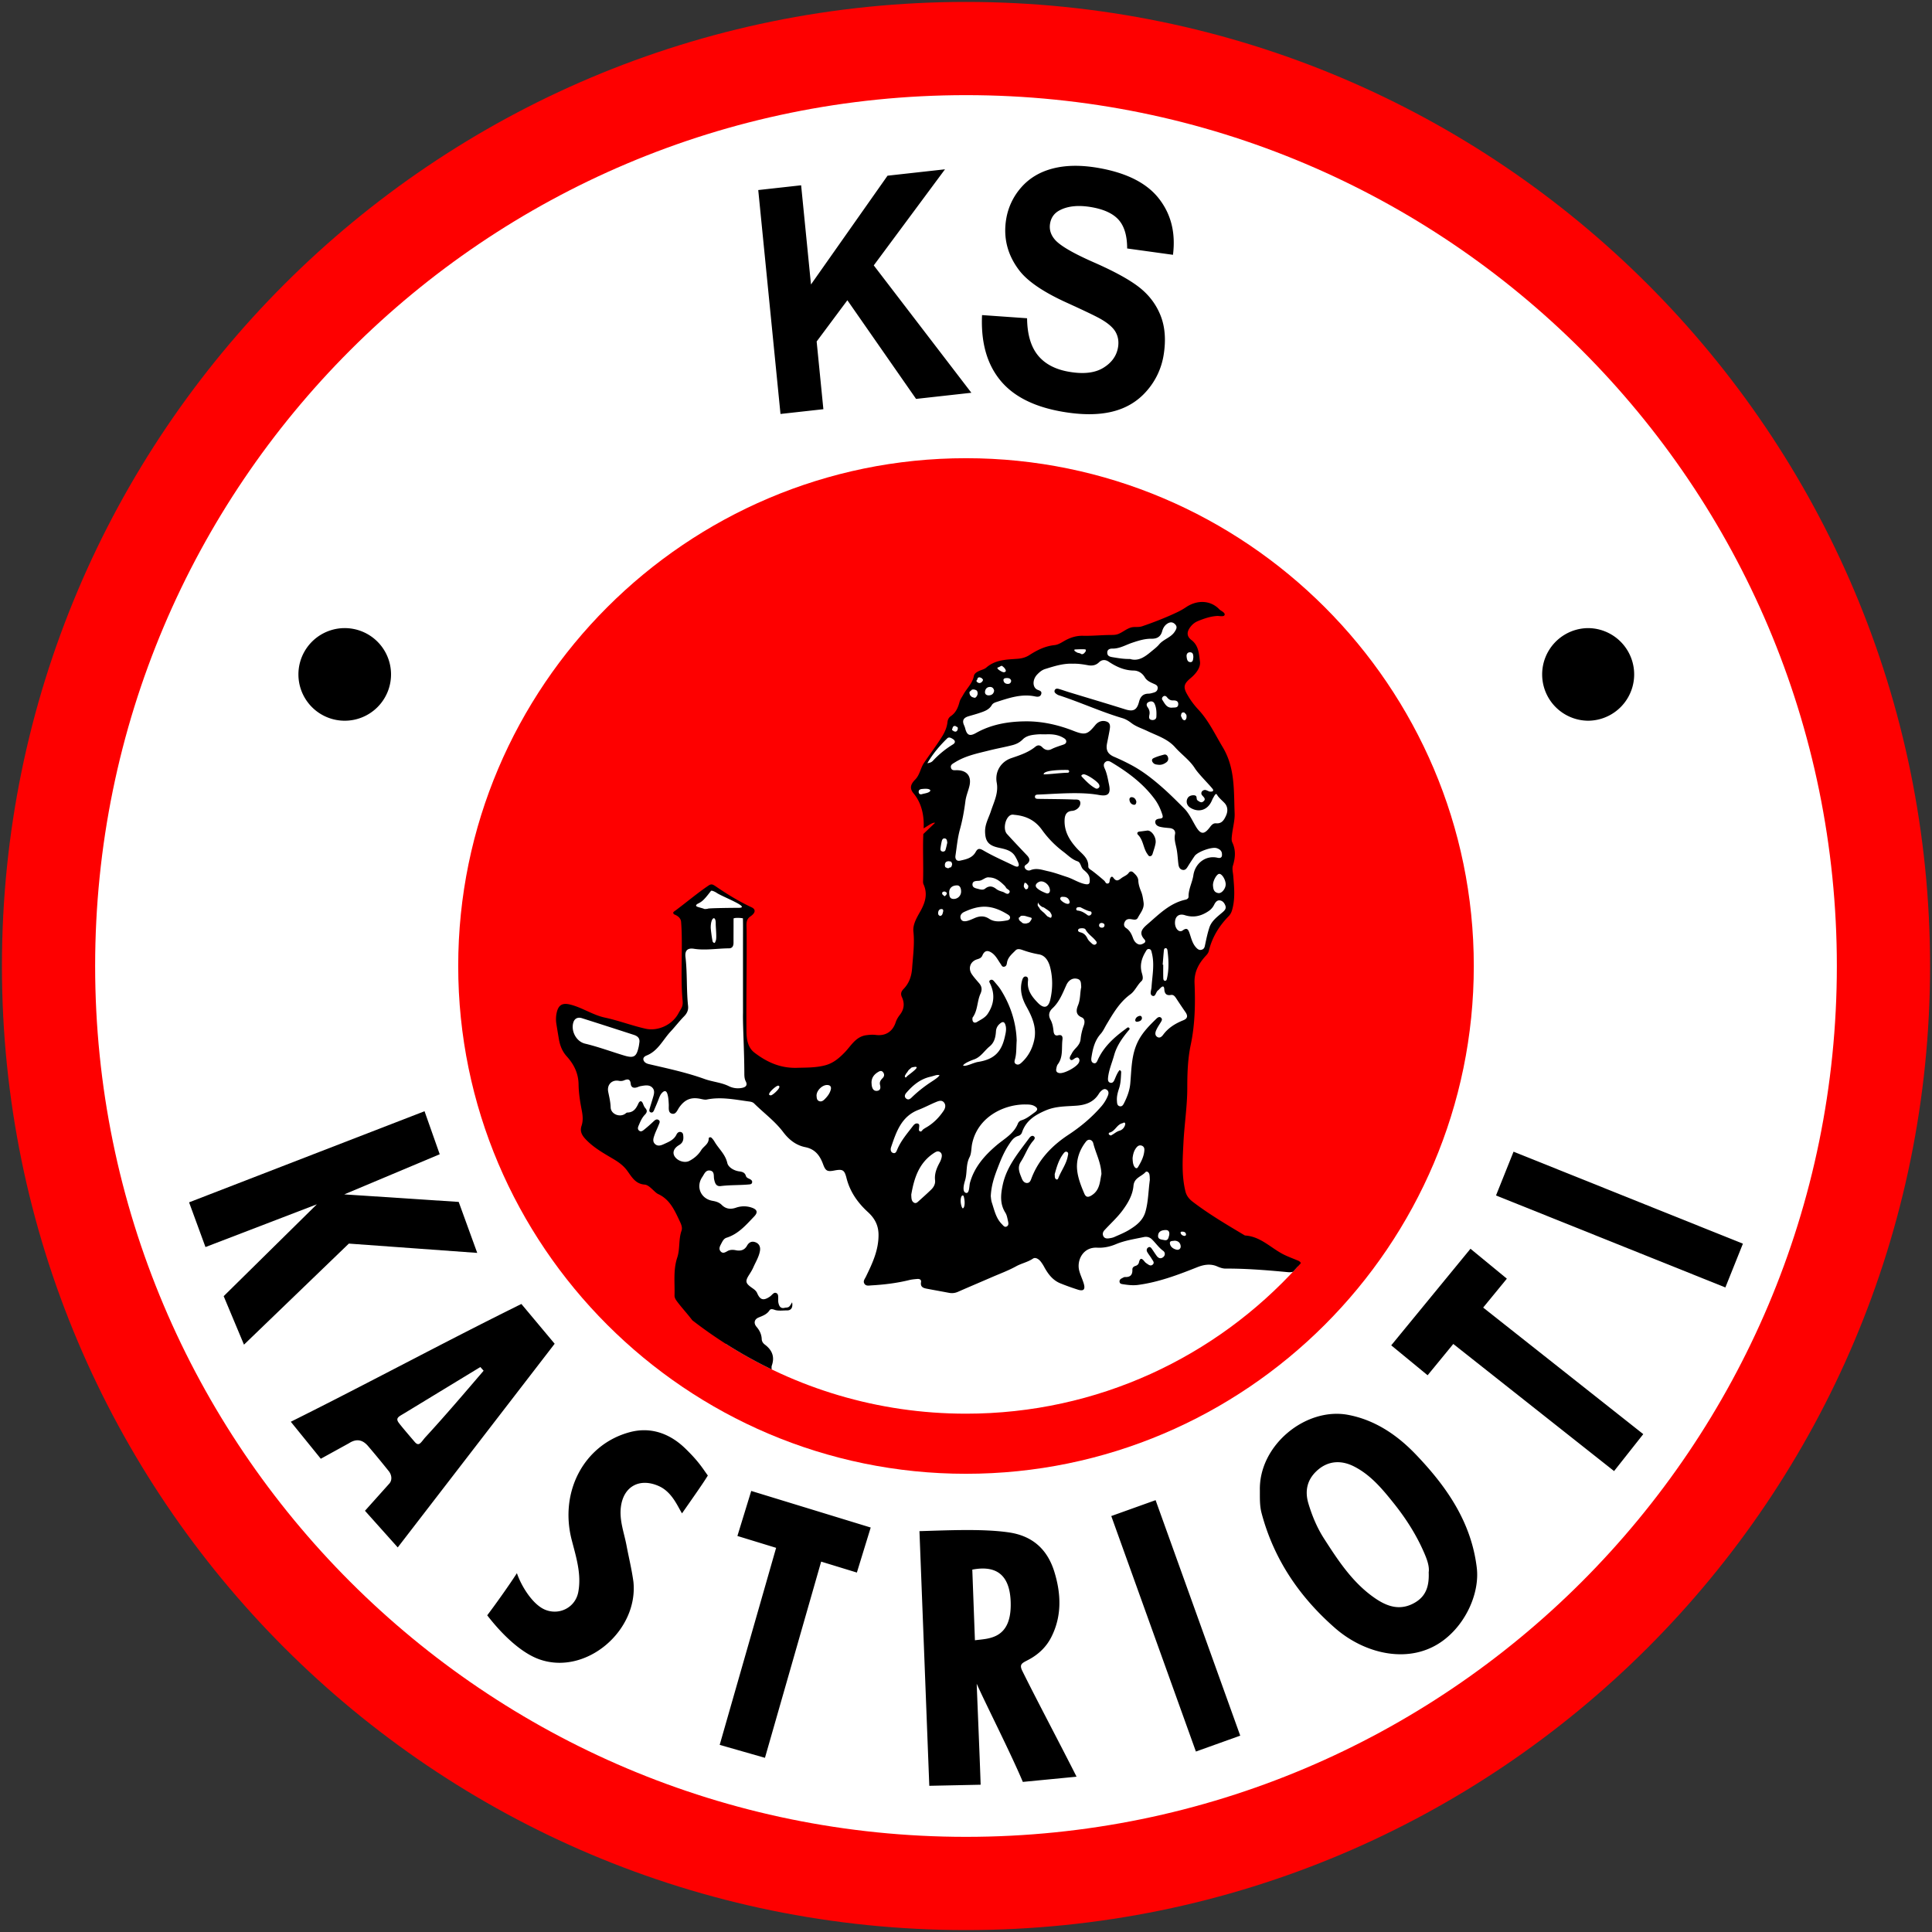 <svg xmlns="http://www.w3.org/2000/svg" xml:space="preserve" width="250.5" height="250.5"><rect width="100%" height="100%" fill="#333333" stroke="none"/><g fill-rule="evenodd" clip-rule="evenodd"><circle cx="125.25" cy="125.25" r="121.754" fill="#FFF"/><path d="m106.47 202.477-7.287 25.439-5.869-1.679 7.317-25.547-5.02-1.538 1.794-5.839 15.49 4.744-1.794 5.838zm43.363-7.969 10.974 30.534-5.748 2.06-10.973-30.534zm46.411-45.182 29.739 11.928-2.274 5.675-29.739-11.927zm-3.939 20.211 3.072-3.746-4.717-3.88-10.276 12.523 4.718 3.88 3.329-4.059 20.848 16.482 3.784-4.79zm-61.259 38.27c.114 4.821-2.973 4.628-4.638 4.868l-.341-9.161c3.755-.722 4.911 1.409 4.979 4.293m-10.555 23.737 6.657-.14c-.104-3.396-.525-13.129-.508-13.088 1.184 2.66 4.354 8.873 5.979 12.723l6.966-.676c-1.978-3.93-5.276-10.152-7.034-13.718-.506-1.025.141-1.032 1.188-1.663 1.076-.647 1.966-1.533 2.555-2.686 1.421-2.771 1.279-5.691.412-8.498-.876-2.838-2.748-4.641-5.869-5.105-3.398-.507-8.153-.264-11.622-.168zm42.862-38.294c-.146-5.868 5.954-10.821 11.419-9.805 3.438.64 6.328 2.558 8.775 5.111 4.01 4.181 7.218 8.779 7.93 14.718.379 3.148-1.3 7.137-4.314 9.399-4.296 3.225-10.165 1.817-14.041-1.564-4.614-4.027-7.95-8.916-9.543-14.902-.261-.977-.222-1.967-.226-2.957m21.89 10.613c.073 1.82-.351 3.145-1.907 3.996-1.839 1.007-3.48.427-4.98-.587-2.914-1.971-4.812-4.869-6.677-7.768-.908-1.411-1.544-2.939-2.031-4.554-.531-1.767-.092-3.239 1.233-4.376 1.404-1.204 3.077-1.256 4.69-.431 2.135 1.088 3.632 2.884 5.11 4.729 1.67 2.085 3.074 4.298 4.099 6.76.326.784.562 1.573.463 2.231M41.084 156.148l-14.443 5.543-2.125-5.797 30.529-11.814 1.968 5.579-12.379 5.203 14.84.977 2.402 6.61-16.645-1.207-13.597 13.104-2.633-6.287zm21.196 21.1.425.478c-2.342 2.736-5.07 5.936-7.598 8.675-.583.696-.8 1.188-1.349.541-.436-.515-1.675-1.943-2.07-2.487-.443-.611.049-.793.721-1.203zm9.637-3.019-4.316-5.158c-10.064 4.97-19.891 10.29-29.896 15.271l3.89 4.797 3.647-2.009c.985-.636 1.777-.46 2.484.368a126 126 0 0 1 2.683 3.251c.373.466.473 1.135.087 1.592l-3.174 3.544 4.249 4.751zm-4.895 29.745c.568 1.678 2.065 4.116 3.701 4.758 1.858.73 3.884-.343 4.254-2.303.439-2.334-.283-4.557-.853-6.77-1.619-6.277 1.624-12.376 7.524-13.963 2.776-.748 5.25.218 7.188 2.096 1.834 1.778 2.28 2.629 2.941 3.521-.568.943-1.784 2.664-3.348 4.907-.565-.885-1.282-2.763-2.997-3.532-2.488-1.115-4.625.022-4.937 2.769-.194 1.717.429 3.289.737 4.92.297 1.574.682 3.122.897 4.727.642 6.327-6.119 12.14-12.139 10.064-2.28-.785-4.756-3.054-6.818-5.729.95-1.251 2.755-3.768 3.85-5.465"/><path fill="#FE0000" d="M125.25.25c-69.036 0-125 55.964-125 125 0 69.035 55.964 125 125 125 69.035 0 125-55.965 125-125 0-69.036-55.965-125-125-125m0 12.086c62.361 0 112.913 50.553 112.913 112.914S187.611 238.163 125.25 238.163 12.336 187.611 12.336 125.25 62.889 12.336 125.25 12.336"/><path fill="#FE0000" d="M125.25 191.089c36.264 0 65.84-29.575 65.84-65.839s-29.576-65.84-65.84-65.84c-36.263 0-65.839 29.577-65.839 65.84s29.576 65.839 65.839 65.839"/><path fill="#FFF" d="m156.418 159.447 11.623 4.427.236.332c-10.621 11.724-25.964 19.09-43.027 19.09-11.455 0-22.133-3.32-31.128-9.048l-2.497-9.063-2.067-7.872-5.884-6.838-6.123-4.136-1.034-7.553-3.618-5.846.636-1.67 4.552.944 5.915 1.889 2.207-.079 1.511-1.77 1.063-1.252.089-.507-.039-1.71-.13-3.499-.058-1.173.119-2.585.517-3.856 1.968-1.948 1.014-.676 4.592 2.545.019.775-.297.159.04 2.604.059 14.75h.119l1.372 1.61.04.101 2.763 2.146 5.745-.357 7.137-3.081 5.427-5.229.08-2.506.815-9.322 1.034-6.243-.318-4.056 2.306-2.783-3.479-2.228-1.073-1.133.139-.755 1.014-2.465.139-.625 1.949-2.604 1.163-1.432.237-1.51 1.432-1.769.417-1.432.814-1.352.617-1.312 1.809-.915 1.272-.735 2.922.08 6.083-2.366 6.123-.616 5.765-2.028 2.227-1.192.357 2.187 1.67 1.789.438 1.65-1.073 1.849-1.61 1.929.835 1.51 2.246 2.763 2.604 7.097.954 2.704.478 1.63-.557 3.22.079 2.783.238 5.129.08 1.192-.259.974-1.292 1.631-1.135 1.948-.455 1.669-2.327 1.869-.159 1.948.438 3.776-.08 3.379-2.346 5.805.438 4.413-.757 10.694z"/><path d="M97.482 117.656c.61.312.38.778-.173 1.156-.64.437-.513 1.028-.505 1.756.039 4.476-.063 8.724-.018 13.198.01 1.02.188 2.07 1.032 2.717 1.638 1.253 3.377 2.033 5.521 1.97 1.227-.036 2.426-.006 3.63-.32 1.061-.277 1.803-.91 2.545-1.67.842-.862 1.435-2.076 2.856-2.246.402-.049.785-.078 1.187-.027 1.268.161 2.187-.434 2.582-1.652.119-.364.32-.681.552-.979.546-.704.617-1.475.254-2.261-.206-.445-.103-.746.211-1.07.737-.76 1.037-1.672 1.112-2.742.11-1.568.332-3.114.162-4.708-.093-.871.4-1.737.842-2.513.658-1.157 1.066-2.311.465-3.619-.065-.142-.057-.325-.052-.488.058-2.004-.055-4.004.031-6.017l.027-.027c.139-.134 1.491-1.42 1.491-1.42-.246-.145-1.09.494-1.478.712.078-1.527-.198-3.206-1.301-4.53-.556-.667-.388-1.193.204-1.794.612-.621.684-1.485 1.145-2.167.764-1.132 1.631-2.271 2.352-3.431.346-.558.618-1.166.689-1.838.034-.318.161-.604.428-.785.655-.446.938-1.084 1.141-1.852.087-.332.316-.627.484-.936.446-.818 1.194-1.458 1.377-2.439.059-.318.395-.514.705-.652.301-.135.654-.208.892-.415 1.199-1.043 2.59-1.038 4.073-1.15.553-.042 1.059-.178 1.529-.482.995-.643 2.04-1.162 3.245-1.289.579-.061 1.04-.432 1.541-.687.687-.349 1.388-.542 2.168-.524 1.225.029 2.394-.099 3.62-.105.33-.001.661-.007.973-.138.559-.233.945-.59 1.513-.795.544-.197 1-.009 1.561-.197 1.389-.468 3.077-1.129 4.377-1.744a9 9 0 0 0 1.294-.718c1.419-.966 3.176-.954 4.348.284.163.172.798.417.657.732-.109.247-.709.096-.935.109-.886.05-1.705.333-2.515.664a2.3 2.3 0 0 0-.9.666c-.551.663-.619 1.276.06 1.793.968.738.972 1.842 1.104 2.787.109.778-.531 1.586-1.194 2.138-.919.768-1.023 1.176-.407 2.218a10 10 0 0 0 1.337 1.816c1.374 1.449 2.203 3.247 3.218 4.937 1.62 2.7 1.422 5.65 1.541 8.565.037.926-.238 1.863-.343 2.798-.036.324-.091.705.039.977.481 1.009.392 1.993.082 3.017-.128.426.008.887.044 1.333.122 1.52.282 3.043-.188 4.54a1.8 1.8 0 0 1-.441.715c-1.229 1.271-2.125 2.732-2.537 4.468-.058.24-.192.416-.357.593-.938 1.009-1.558 2.103-1.496 3.584.11 2.679.063 5.351-.497 8.006-.388 1.834-.445 3.714-.446 5.608-.001 2.343-.373 4.682-.493 7.026-.109 2.135-.265 4.284.264 6.395.137.546.48.963.923 1.303 2.099 1.606 4.371 2.944 6.636 4.296.06.035.126.085.19.088 2.032.136 3.367 1.677 5.056 2.502.568.276 1.168.494 1.752.739.229.095.365.203.391.352q-.5.562-1.014 1.111a1.7 1.7 0 0 1-.632.05c-2.695-.253-5.394-.477-8.104-.465-.403.003-.756-.139-1.135-.301-.834-.354-1.702-.211-2.534.12-2.491.991-4.995 1.938-7.676 2.298-.666.09-1.316.01-1.97-.091-.188-.028-.389-.055-.43-.29-.042-.254.115-.393.319-.491.127-.061.262-.157.39-.152.702.033.981-.303.95-.98-.01-.237.17-.388.386-.454.248-.075.415-.22.471-.475.145-.646.402-.505.71-.11.071.092.161.177.257.24.252.166.533.429.82.16.275-.259-.012-.523-.144-.753-.175-.305-.411-.575-.58-.882-.108-.195-.079-.437.122-.572.246-.164.388.035.511.213.202.288.39.588.598.872.229.315.538.415.851.156.292-.242.251-.623-.005-.808-.584-.421-.969-1.015-1.474-1.502-.289-.279-.654-.369-1.049-.285-1.22.259-2.463.439-3.621.927-.779.326-1.587.494-2.41.447-1.857-.105-2.681 1.656-2.335 2.984.15.575.417 1.101.585 1.663.226.76-.006 1.027-.737.804a31 31 0 0 1-2.261-.811c-.997-.393-1.605-1.192-2.105-2.095a5 5 0 0 0-.496-.769c-.252-.308-.671-.568-.987-.355-.675.458-1.469.604-2.17.99-1.002.554-2.088.953-3.144 1.41-1.467.637-2.94 1.258-4.404 1.902-.385.171-.764.21-1.17.133-.949-.179-1.9-.349-2.848-.529-.468-.088-.881-.216-.775-.855.06-.358-.222-.435-.504-.413-.352.03-.707.063-1.048.148-1.608.395-3.242.591-4.891.685-.322.018-.699.115-.903-.228-.196-.33.05-.592.197-.896.845-1.734 1.665-3.464 1.639-5.485-.016-1.227-.53-2.124-1.372-2.893-1.33-1.217-2.326-2.628-2.776-4.399-.275-1.087-.492-1.2-1.605-.99-.891.169-1.115.053-1.433-.811-.411-1.117-1.019-1.962-2.307-2.22-1.207-.244-2.117-.959-2.882-1.974-1.063-1.406-2.511-2.461-3.76-3.699-.173-.172-.413-.217-.651-.249-1.815-.241-3.622-.632-5.47-.256-.262.054-.561-.03-.835-.087-1.214-.251-2.019.078-2.742 1.096-.258.363-.442.998-1.001.813-.48-.16-.338-.775-.363-1.202-.027-.449-.043-.894-.174-1.326-.141-.47-.392-.482-.707-.152-.199.208-.303.467-.404.736-.189.507-.408 1.004-.621 1.501-.078.18-.193.361-.418.292-.234-.072-.215-.284-.16-.475.125-.429.263-.854.389-1.283.146-.5.37-1.054-.056-1.472-.399-.391-.97-.267-1.483-.179-.161.027-.313.101-.47.151-.438.144-.78.037-.831-.454-.061-.592-.353-.652-.821-.46a1.16 1.16 0 0 1-.69.081c-.913-.186-1.596.485-1.405 1.43.135.667.295 1.315.316 2.012.026.859 1.146 1.327 1.863.841.097-.065.2-.173.301-.174.786-.01 1.136-.515 1.423-1.154.163-.365.419-.466.613.023.077.195.158.404.293.555.289.32.222.572-.052.854-.351.36-.56.813-.751 1.271-.108.257-.276.558-.013.785.283.243.535-.016.746-.185.384-.307.75-.637 1.109-.974.199-.187.405-.383.674-.218.272.167.105.43.026.638-.167.438-.387.858-.541 1.303-.137.396-.309.841.067 1.189.345.32.769.182 1.132.011.633-.294 1.311-.542 1.648-1.249.099-.21.291-.396.569-.321.284.078.298.336.315.572.036.479-.084.843-.55 1.118-.695.408-.879.97-.585 1.453.374.612 1.31.909 1.909.601.641-.331 1.174-.792 1.552-1.404.309-.502.972-.767.966-1.491-.001-.173.234-.238.385-.085.147.147.276.321.381.502.537.915 1.385 1.606 1.645 2.749.124.544.847.996 1.552 1.087.402.051.73.15.86.589.077.254.335.313.539.424.177.097.316.222.261.446-.05.2-.223.218-.391.233-1.219.115-2.447.056-3.667.211-.619.079-.763-.397-.865-.897-.082-.409.086-1.003-.516-1.112-.583-.104-.76.458-1.016.832-.865 1.268-.201 2.824 1.324 3.09.453.08.864.199 1.2.534.524.523 1.143.597 1.828.363a3.1 3.1 0 0 1 2.082-.006c.696.246.795.611.293 1.135-1.052 1.098-2.044 2.276-3.581 2.758-.387.12-.547.505-.723.836-.156.292-.311.621-.055.924.283.337.587.145.884-.021.346-.195.71-.195 1.097-.115.603.125 1.126-.007 1.451-.592.256-.464.646-.63 1.129-.429.479.2.629.625.546 1.11-.134.776-.561 1.443-.87 2.154-.15.343-.358.662-.559.981-.495.785-.445 1.054.337 1.609.288.205.583.384.734.736.38.88.814.998 1.618.46.116-.077.216-.179.317-.277.157-.152.322-.308.555-.196.223.108.229.338.236.553.008.235-.023.478.025.704.098.454.3.813.875.636.048-.015.357.006.512-.134.252-.23.378-.646.398-.518.15.962-.481 1.004-.617 1.002-.467-.007-1.191.101-1.656-.073-.229-.085-.522-.157-.659.057-.347.536-.879.713-1.425.939-.563.233-.661.744-.262 1.209.403.469.645.976.671 1.592.012.303.172.534.408.712.927.695 1.301 1.564.902 2.708-.053.153-.032.333-.017.507a58 58 0 0 1-10.294-6.372c-.623-.825-1.333-1.583-1.955-2.409-.188-.25-.359-.498-.349-.827.049-1.639-.187-3.281.355-4.905.368-1.107.152-2.339.551-3.471.141-.402-.045-.842-.229-1.229-.657-1.381-1.258-2.806-2.779-3.513-.249-.115-.455-.334-.663-.523-.335-.306-.699-.682-1.117-.714-1.197-.094-1.671-1.002-2.256-1.803-.455-.623-1.045-1.064-1.702-1.459-1.308-.781-2.65-1.507-3.717-2.652-.493-.527-.723-1.035-.5-1.706.232-.7.153-1.37.014-2.082-.21-1.082-.383-2.188-.399-3.286-.02-1.445-.608-2.609-1.523-3.625-.603-.667-.889-1.424-1.034-2.271q-.166-.975-.322-1.952a3.9 3.9 0 0 1 .018-1.338c.211-1.094.721-1.429 1.779-1.167 1.562.387 2.919 1.352 4.485 1.687 1.798.385 3.513 1.047 5.298 1.446 1.494.335 3.399-.418 4.248-1.994.383-.712.62-.862.536-1.696-.3-3.026.055-7.146-.193-10.177-.038-.464-.426-.784-.908-.964-.266-.265-.011-.352.286-.576 1.318-.99 2.801-2.225 4.168-3.15.39-.265.57-.156.968.111 1.515 1.037 2.988 1.938 4.659 2.718m34.847 1.108-.019.057c.002-.005-.113.129-.167.134-.066.005-.063.217-.011.261-.015.091.218.297.296.313.16.298.752.22.759.168.249-.026.347-.167.479-.368.286-.432-.115-.322-.24-.436-.157.029-.532-.256-1.097-.129m-2.425-32.429c-.069-.044-.368.169-.385.171-.567.073.28.553.445.61.422.147.329-.09.457-.066.001-.287-.26-.551-.517-.715m-12.339 53.261c.108-.178 2.296-1.588.721-1.206-.203.05-.192.143-.295.207-.243.152-.328.425-.406.479-.061.042-.212.334-.228.354-.097.132.03.433.208.166M92.802 119.76c.018-1.122-.65-.868-.65.509 0 .231.198 1.787.28 1.869.261.266.28.047.372-.162.154-.347-.009-1.743-.002-2.216m2.942-2.052c1.759 0-2.205-1.483-2.84-1.954-.083-.061-.699-.406-.745-.195-.037.004-.507.695-.981 1.147-.367.35-.76.479-.814.535-.209.216-.069.234-.042.275.055.081.813.244.963.325.101.053.481-.008.501-.023.099-.078 3.281-.11 3.958-.11m27.594-5.968c-.027-.027-.401-.112-.465-.059-.002.002-.274.04-.299.224-.08.049-.101.506.051.562.135.049.274.183.462.046.164-.118.181.082.317-.264.121-.307-.039-.375-.027-.445-.016-.014-.028-.053-.039-.064m-.796 3.865c-.452-.063-.443.303-.292.413.157.113.221.299.364.067 0-.001.079.004.119-.165.012-.047.119-.192-.085-.225-.001.001-.058-.083-.106-.09m10.636-.999c-.23-.091-.294-.34-.399.077-.081.313.003.375.188.614.031.041.394-.032.334-.271-.001-.006.115-.191-.087-.294-.011-.005-.025-.121-.036-.126m1.444 2.431c-.011-.106-.158.353-.008.488.06.055.223.296.241.378.004.002.378.354.41.373.137.077.497.526.568.554.278.108.526.378.526-.172 0-.06-.144-.316-.159-.319-.019-.159-.685-.551-.799-.641-.107-.083-.273-.067-.368-.179-.028.005-.192-.141-.204-.155-.114-.141-.191-.179-.207-.327m-10.606-22.811c-.029-.067-.419-.273-.523.216-.016.077-.136.244.064.272.011.002.047.092.135.105.057.008.164.091.313.005.206-.12.26-.579.054-.579-.035.001-.03.011-.043-.019m29.53-1.85a.04.04 0 0 0-.021-.005c-.323-.016-.243.077-.34.127l-.052.212c-.047.116.081.328.095.331.077.216.041.139.151.255.032-.008.063.092.199.092.154 0 .256-.239.264-.371.023-.356-.025-.367-.296-.641m-14.192-8.168c-.068 0-.017.03-.035.083-.159.057.402.359.446.359a1.1 1.1 0 0 1 .441.151c.097.08.354-.069.409-.151.189-.274.166-.104.166-.404.001-.123-1.248-.038-1.427-.038m-12.699 5.352c-.063-.105-.575-.284-.735-.042-.067.103-.136.069-.172.169-.115.014-.001.542.17.576.031.139.401.185.41.205.223.055.431-.35.431-.536 0-.286-.096-.358-.104-.372m.689-1.577c-.08-.101-.574-.356-.629.123-.005.047-.296.192.114.413.396.211.802-.426.54-.484zm20.721 44.038c-.013-.201-.111-.343-.308-.304-.263.055-.489.214-.552.488-.047.208.101.309.303.267.259-.053.506-.14.557-.451m-.727-28.09c-.07-.256-.205-.526-.56-.569-.229-.029-.358.133-.333.348.038.325.218.579.557.634.229.037.322-.139.336-.413m1.456 3.753c-.376.048-.701.099-1.028.131-.318.03-.387.252-.211.425.699.693.668 1.729 1.214 2.488.097.135.159.303.357.284.191-.019.276-.17.324-.332.136-.448.305-.893.379-1.352.126-.757-.489-1.642-1.035-1.644m1.416-8.526c.394.04.736-.102 1.037-.334.224-.174.278-.424.175-.692-.087-.225-.273-.351-.495-.29-.465.126-.939.253-1.368.464-.288.142-.22.431-.001.643.179.175.421.182.652.209m-11.042-13.102c-1.276-.07-2.467.316-3.66.687-.421.131-.744.415-1.034.719-.626.663-.609 1.634-.004 1.945.25.129.673.162.528.601-.123.376-.494.351-.785.289-1.747-.368-3.354.189-4.97.708-.248.081-.511.178-.645.41-.367.634-1.004.824-1.627 1.036-.467.158-.945.282-1.419.426-.57.175-.835.509-.57 1.116.066.151.129.306.168.464.229.883.593 1.034 1.391.584 1.983-1.121 4.162-1.488 6.389-1.513 2.159-.024 4.245.444 6.264 1.235 1.512.593 1.826.461 2.826-.758.369-.45.903-.648 1.462-.449.549.196.46.704.382 1.151-.097.556-.214 1.11-.324 1.664-.184.912.106 1.415.954 1.772a28 28 0 0 1 2.036.97c1.593.825 2.979 1.924 4.32 3.114.928.825 1.802 1.708 2.676 2.578.65.646 1.045 1.552 1.527 2.358.616 1.032 1.056 1.079 1.776.148.219-.283.436-.598.84-.56.748.068 1.04-.438 1.29-.985.272-.592.233-1.19-.177-1.636-.252-.275-.79-.722-.977-1.072-.16-.301-.339.108-.495.372-.096.161-.163.339-.246.509-.548 1.119-1.659 1.445-2.719.797-.559-.341-.598-.97-.28-1.36.21-.258.751-.337.969-.194.188.124.056.445.229.584.146.117.442.34.648.222s.337-.265.277-.447c-.067-.208-.355-.391-.407-.573-.076-.271.129-.505.418-.541.193-.029.504.196.674.211.394.033.544-.114.332-.376-.514-.637-1.839-1.946-2.281-2.648-.673-1.064-1.734-1.788-2.558-2.718-.986-1.113-2.369-1.516-3.615-2.118-.687-.332-1.433-.55-2.054-1.027-.356-.274-.733-.508-1.173-.638-2.792-.828-5.44-2.055-8.206-2.955a1 1 0 0 1-.256-.118c-.199-.132-.425-.284-.304-.559.105-.241.356-.204.562-.145.429.125.851.28 1.277.411 2.429.74 4.864 1.459 7.287 2.222 1.05.331 1.523.115 1.804-.979.166-.643.5-1.042 1.216-1.052.253-.003.511-.085.756-.16.272-.082.436-.276.445-.572.011-.287-.182-.404-.411-.506-.475-.21-.977-.404-1.255-.875-.333-.561-.847-.874-1.447-.883-1.234-.018-2.268-.499-3.261-1.162-.406-.271-.858-.275-1.233.091-.414.405-.899.479-1.438.381-.624-.115-1.253-.213-1.892-.196m.073 17.609c.311.013.762-.062.823.356.061.404-.188.766-.571.97a1.2 1.2 0 0 1-.47.144c-.723.047-.958.509-.988 1.14-.073 1.519.645 2.695 1.627 3.763.623.674 1.481 1.2 1.446 2.304-.009.274.278.398.491.556.539.405 1.057.84 1.567 1.282.152.131.195.418.459.377.278-.043.228-.315.273-.511.062-.263.241-.537.452-.245.379.522.622.388 1.047.058.305-.237.706-.347.953-.69.17-.236.399-.23.607-.034.311.292.615.588.635 1.059.021.502.187.966.373 1.427.177.44.237.907.307 1.374.123.813-.421 1.378-.745 2.007-.219.424-.729.148-1.11.16-.323.009-.52.181-.63.477-.107.287-.018.533.213.685.487.317.717.787.905 1.306.111.309.285.593.599.759.321.17.599.036.859-.127.177-.11.155-.313.042-.436-.744-.811-.404-1.326.336-1.96 1.524-1.305 2.921-2.773 4.992-3.22.204-.044.379-.196.374-.378-.022-.985.487-1.849.624-2.785.227-1.555 1.604-2.617 3.118-2.271.542.124.634-.161.581-.574-.047-.372-.345-.553-.664-.664-.619-.215-2.51.47-2.883 1.032-.287.43-.574.86-.845 1.299-.167.27-.331.553-.698.483-.384-.074-.506-.397-.549-.739-.09-.7-.111-1.414-.259-2.101-.127-.596-.309-1.153-.179-1.79.092-.449-.208-.743-.696-.789-.422-.041-.849-.068-1.257-.168-.296-.071-.602-.26-.609-.608-.01-.372.333-.42.611-.452.352-.042.414-.172.306-.514-.229-.725-.544-1.403-.992-2.012-1.491-2.021-3.463-3.483-5.588-4.762-.252-.152-.516-.275-.785-.067-.299.23-.252.545-.119.836.31.671.421 1.39.571 2.104.249 1.19-.101 1.569-1.32 1.347-2.368-.432-5.424-.147-7.794-.053-.197.008-.488-.007-.492.279-.002.288.285.278.484.282 1.383.023 3.225.026 4.568.084M96.336 131.36c0-4.668-.003-7.823.003-10.978.001-.361-.002-.827-.013-1.314-.321-.063-.969-.095-1.208.01-.01.206-.006.504-.007 1.037-.001.707-.007 1.414-.004 2.12.001.41-.149.723-.589.725-1.456.007-3.079.292-4.54.057-.828-.134-1.199.228-1.1 1.072.247 2.107.11 4.236.337 6.346.056.515-.123.938-.506 1.329-.624.634-1.168 1.351-1.773 1.999-.993 1.067-1.623 2.512-3.108 3.096-.213.084-.497.275-.392.594.105.317.421.456.711.522 2.421.565 4.862 1.081 7.2 1.925 1.037.374 2.148.441 3.146.927a2.67 2.67 0 0 0 1.725.225c.481-.098.734-.344.475-.847-.17-.331-.182-.681-.183-1.033-.009-3.11-.211-6.215-.174-7.812m35.486 3.563c-.064.968-.018 1.678-.208 2.37-.067.242-.175.529.142.688.278.138.5-.025.696-.204.879-.805 1.407-1.809 1.65-2.966.334-1.585-.274-2.965-1.012-4.293-.606-1.094-.914-2.216-.55-3.448.064-.219.188-.488.467-.454.311.036.306.347.279.564-.141 1.214.518 2.059 1.289 2.85.769.792 1.357.652 1.604-.421.322-1.394.33-2.825-.019-4.199-.183-.717-.595-1.524-1.446-1.667a12.5 12.5 0 0 1-2.104-.557c-.315-.111-.684-.223-.938.041-.453.463-.995.883-1.107 1.586-.038.242-.083.483-.373.53-.27.044-.334-.196-.454-.367-.351-.498-.615-1.068-1.135-1.429-.557-.387-.957-.295-1.222.323-.143.334-.376.417-.687.512-.907.279-1.214 1.187-.67 1.963.282.403.614.772.935 1.147.359.423.398.837.163 1.362-.445.987-.338 2.165-1.018 3.082-.013.018-.012.046-.014.068-.058.488.207.738.603.493.484-.3 1.028-.531 1.374-1.05.827-1.243.956-2.524.326-3.881-.075-.163-.234-.347.007-.488.2-.117.367.005.492.156.298.36.621.708.868 1.103 1.322 2.092 2.001 4.376 2.062 6.586m13.333 3.83c.18.052.22.165.214.283-.039.704-.049 1.411-.274 2.091-.172.516-.316 1.039-.276 1.591.021.279.008.615.338.709.352.101.497-.22.618-.462.389-.783.695-1.594.774-2.477.169-1.864.13-3.749 1.021-5.501.596-1.166 1.48-2.042 2.386-2.924.139-.134.366-.291.571-.116.235.199.085.421-.042.627-.196.322-.411.635-.565.977-.137.305-.21.679.127.896.332.215.599-.056.775-.294.671-.904 1.578-1.453 2.602-1.866.562-.227.617-.57.278-1.058a82 82 0 0 1-1.174-1.747c-.175-.266-.349-.538-.712-.475-.602.104-.819-.198-.854-.736-.034-.514-.257-.405-.518-.15-.101.098-.189.214-.303.294-.288.207-.307.884-.732.693-.39-.174-.128-.721-.104-1.103.089-1.477.416-2.947.044-4.428-.057-.224-.074-.499-.374-.531-.258-.029-.347.203-.454.382-.502.839-.751 1.718-.479 2.699.101.36.247.814-.041 1.085-.558.52-.84 1.278-1.443 1.717-1.391 1.012-2.213 2.444-3.066 3.865-.253.424-.456.894-.779 1.255-.781.875-1.023 1.939-1.196 3.038-.045.28-.05.626.255.744.366.142.484-.238.59-.467.789-1.7 2.135-2.888 3.604-3.964.129-.095.271-.272.425-.139.179.156-.021.295-.117.412-.781.945-1.484 1.943-1.816 3.141-.269.972-.686 1.906-.789 2.921-.025.264-.02.563.286.648.312.088.467-.177.567-.417.181-.427.346-.859.633-1.213m-9.592-43.54c-.434 0-.717-.02-.998.003-.708.059-1.442.134-1.963.659-.389.391-.824.607-1.331.739-.977.253-1.97.425-2.952.672-1.546.389-3.11.689-4.493 1.553-.29.18-.632.323-.519.726.11.388.487.289.783.296 1.32.027 1.915.813 1.594 2.099-.158.638-.423 1.244-.508 1.907-.158 1.236-.376 2.457-.711 3.667-.305 1.104-.408 2.265-.579 3.405-.063.42.131.753.586.653.774-.17 1.586-.33 2.029-1.119.253-.451.458-.524.986-.215 1.229.722 2.547 1.295 3.833 1.917.173.083.546.286.701.144.194-.177-.047-.595-.132-.793-.055-.129-.13-.25-.194-.375-.489-.948-1.438-1.058-2.324-1.268-1.226-.289-1.635-.841-1.646-2.093-.007-.961.477-1.757.758-2.624.39-1.195 1.002-2.339.753-3.681-.259-1.403.509-2.716 1.894-3.189 1.096-.375 2.189-.723 3.105-1.469.32-.262.617-.243.926.078.316.33.735.449 1.164.23.466-.238.959-.386 1.448-.553.224-.077.473-.149.478-.444.002-.243-.189-.364-.374-.475-.767-.458-1.61-.483-2.314-.45m-7.1 59.872c.026.165.035.528.146.858.324.973.526 2.011 1.296 2.778.177.176.346.46.641.294.273-.151.203-.462.148-.707-.081-.365-.144-.765-.338-1.07-.735-1.161-.604-2.381-.34-3.619.509-2.385 2.057-4.184 3.443-6.072.136-.186.383-.385.602-.2.243.206.001.449-.136.61-.677.799-.994 1.804-1.557 2.664-.516.787-.146 1.497.129 2.205.104.262.315.566.671.558.378-.01.476-.355.582-.634.934-2.438 2.667-4.223 4.787-5.619 1.586-1.045 3.012-2.24 4.25-3.664a5 5 0 0 0 .875-1.443c.107-.278.099-.578-.196-.751-.27-.157-.502.007-.697.183a1.8 1.8 0 0 0-.309.384c-.663 1.063-1.688 1.427-2.867 1.518-1.35.104-2.688.053-4.008.617-1.405.602-2.556 1.329-3.068 2.828a.69.69 0 0 1-.481.473c-.621.178-.92.671-1.251 1.173-.602.912-1.016 1.914-1.4 2.916-.438 1.132-.855 2.292-.922 3.72m3.008-49.441a.67.67 0 0 0-.474.057c-.682.387-.965 1.842-.437 2.426.851.941 1.729 1.859 2.603 2.782.343.361.452.717.026 1.089-.169.148-.456.246-.301.548a.565.565 0 0 0 .731.276c.79-.318 1.497-.031 2.26.135.856.187 1.654.489 2.478.756.743.242 1.394.679 2.148.874.689.179.844.047.778-.654-.053-.566-.453-.86-.814-1.182-.347-.307-.328-.927-.751-1.071-.743-.251-1.233-.783-1.825-1.231a13 13 0 0 1-2.78-2.834c-.924-1.301-2.138-1.844-3.642-1.971m1.342 37.558c-2.733.033-6.064 1.655-6.772 5.112-.118.575-.073 1.223-.329 1.721-.503.977-.282 2.021-.586 3.029-.12.393-.428 1.474.126 1.605.46.108.406-.927.511-1.306.562-2.039 1.885-3.531 3.438-4.858 1.006-.859 2.242-1.485 2.773-2.817a.73.73 0 0 1 .45-.429c.672-.195 1.185-.64 1.735-1.032.426-.301.433-.557-.036-.818-.408-.228-.864-.199-1.31-.207m7.38-15.22c-.053-.42.047-.916-.496-1.063-.635-.171-1.159.185-1.442.814-.481 1.067-.903 2.175-1.794 3.003-.445.417-.565.911-.258 1.469.258.464.341.975.396 1.492.036.341.17.644.568.544.554-.138.636.187.587.569-.134 1.075.119 2.222-.604 3.19-.12.16-.16.393-.199.599-.058.313.095.487.409.535.621.096 2.264-.789 2.527-1.368.081-.179.116-.363-.009-.536-.126-.17-.287-.12-.443-.048-.223.102-.471.424-.675.173-.173-.214.088-.527.205-.763.134-.269.343-.506.55-.728.299-.317.545-.667.591-1.102a7.1 7.1 0 0 1 .412-1.782c.148-.395.162-.89-.258-1.068-.856-.364-.707-1.013-.476-1.587.316-.771.235-1.576.409-2.343m-57.288 7.158c.07-.567-.278-.817-.74-.967-2.237-.723-4.474-1.448-6.715-2.155-.525-.165-.954.021-1.116.569-.323 1.1.384 2.459 1.52 2.73 1.719.411 3.37 1.026 5.055 1.536 1.288.389 1.622.173 1.909-1.156.04-.182.058-.371.087-.557m66.183 17.837c-.016-.208-.003-.47-.06-.717-.06-.265-.338-.47-.518-.27-.517.572-1.454.71-1.544 1.754-.102 1.209-.737 2.281-1.447 3.234-.68.91-1.542 1.685-2.315 2.527-.202.22-.286.5-.14.782.138.265.404.317.672.281.254-.034.519-.077.749-.181.665-.296 1.349-.571 1.965-.951.92-.568 1.76-1.213 2.078-2.363.368-1.331.364-2.696.56-4.096m3.258-33.313c.007.763.551 1.309.998.977.549-.407.716-.149.887.348.221.639.363 1.32.836 1.844.21.234.446.427.799.287.316-.125.338-.396.398-.683.154-.728.31-1.462.541-2.168.292-.889 1.051-1.415 1.721-1.996.266-.23.492-.471.357-.841-.123-.342-.352-.646-.732-.687-.385-.041-.59.294-.732.573a2.1 2.1 0 0 1-.73.824c-.951.638-1.934.877-3.068.517-.789-.251-1.284.191-1.275 1.005m-9.535 32.565c-.055-1.51-.74-2.703-1.061-3.997-.108-.438-.6-.646-.936-.222-.826 1.041-1.269 2.306-1.163 3.596.088 1.072.503 2.134.937 3.15.188.438.435.532.88.274 1.161-.671 1.133-1.852 1.343-2.801m-23.648-5.974c.001.134-.096.366.147.443.186.059.257-.163.382-.259.204-.153.436-.271.651-.409.817-.527 1.474-1.218 2.01-2.021.218-.327.314-.73.045-1.062-.295-.363-.708-.193-1.046-.055-.76.313-1.488.71-2.255 1.003-2.237.856-2.887 2.865-3.564 4.854-.087.26-.072.627.245.737.369.132.468-.233.574-.48.486-1.141 1.293-2.063 2.033-3.031.146-.191.347-.364.6-.3.28.073.198.329.178.58m27.347-60.816c1.105.348 1.955-.292 2.781-.982.343-.286.711-.558.993-.896.577-.693 1.546-.891 2.042-1.682.207-.328.357-.609.034-.939-.324-.333-.676-.298-1.021-.07-.349.229-.553.6-.656.977-.198.723-.685.979-1.362.969-.89-.015-1.709.248-2.539.526-.838.281-1.616.769-2.551.753-.334-.005-.687.109-.663.56.022.421.347.5.693.556.719.116 1.436.248 2.249.228m-28.358 69.452c.023.449.003.794.311 1.017.177.127.367.081.518-.055.592-.533 1.188-1.061 1.758-1.614.33-.32.553-.739.501-1.201-.098-.871.215-1.608.614-2.341.11-.202.195-.43.239-.655.051-.259.021-.531-.24-.686-.259-.152-.483-.033-.715.115-2.021 1.295-2.624 3.35-2.986 5.42m9.589-37.33c-.972-.021-1.862.28-2.723.676-.343.157-.59.467-.46.85.144.422.549.399.902.302.314-.087.616-.229.919-.359.643-.276 1.244-.315 1.875.098.695.455 1.49.354 2.266.22.185-.032.386-.092.435-.306.051-.218-.106-.361-.265-.459-.908-.562-1.862-.989-2.949-1.022m-2.869 20.594c.24.156 1.146-.241 1.324-.296.201-.062.4-.139.606-.171 2.03-.317 3.02-1.228 3.474-3.222.122-.528.26-1.058.078-1.601-.117-.353-.304-.451-.627-.205-.359.273-.562.606-.593 1.069-.05.739-.198 1.441-.827 1.951-.678.549-1.12 1.368-2.016 1.681-.221.079-1.281.464-1.419.794m3.384-24.391c-.483-.093-.835.406-1.335.439-.349.024-.809-.005-.832.451-.022.476.465.519.818.618.273.077.579.139.817-.051.51-.407.958-.345 1.453.043.23.183.543.283.833.367.276.08.605.438.83.151.274-.352-.257-.449-.395-.684a1.3 1.3 0 0 0-.209-.283c-.546-.523-1.103-1.029-1.98-1.051m-6.445 25.635c-.44-.061-.464.039-1.227.221-1.29.306-2.25 1.112-3.084 2.087-.189.222-.286.526.017.748.261.193.484.043.684-.152.761-.74 1.59-1.397 2.476-1.983.18-.121 1.086-.68 1.134-.921m35.461-24.624c.031.404.06.936.71 1.022.438.059.945-.597.939-1.142-.008-.6-.491-1.375-.842-1.352-.314.021-.812.863-.807 1.472m-10.424 35.397c.021.393.036.751.215 1.065.114.2.329.355.49.084.409-.685.784-1.393.824-2.217.011-.256-.081-.464-.337-.559-.251-.092-.467-.006-.636.18-.382.421-.5.943-.556 1.447m-26.609-51.216c.398-.055.585-.167.724-.319a12.3 12.3 0 0 1 2.59-2.115c.347-.213.339-.491-.017-.709-.221-.136-.5-.292-.716-.083-.962.937-1.835 1.951-2.581 3.226m-14.367 43.115c.025.281.023.588.351.703.276.098.501-.048.691-.238.352-.351.659-.735.795-1.225.102-.364-.015-.604-.421-.63-.662-.04-1.432.718-1.416 1.39m30.876 10.181c.035.265-.031.496.175.643.127.091.242.004.283-.104.371-.984 1.053-1.838 1.242-2.896.036-.193.14-.452-.129-.553-.206-.077-.347.114-.456.26-.607.804-.864 1.752-1.115 2.65M113 140.383c.012.138.013.281.039.419.073.382.263.688.694.634.449-.056.455-.424.372-.761-.101-.407.1-.652.359-.918.218-.225.224-.519.006-.764-.206-.232-.443-.103-.638.016-.508.31-.837.743-.832 1.374m37.75-15.302q.036 0 .072.003c0 .563-.01 1.129.007 1.691.004.149.013.376.218.393.214.018.24-.211.272-.356.262-1.188.21-2.382.055-3.578-.018-.139-.079-.306-.246-.298-.165.007-.212.177-.224.318-.057.607-.104 1.217-.154 1.827m-26.635-10.283c-.695-.007-1.068.385-1.044.958.016.37.032.787.563.801a.96.96 0 0 0 .981-.972c-.001-.445-.163-.772-.5-.787m24.92-22.153c-.059.311-.13.645.319.707.288.04.561-.103.578-.395.034-.585.016-1.188-.241-1.729-.158-.331-.501-.348-.798-.184-.289.161-.257.432-.087.669.205.286.292.587.229.932m-8.561 7.744c-.122.045-.398.118-.187.336.533.551 1.062 1.122 1.751 1.49.155.083.326.044.447-.094.104-.119.081-.255.021-.393-.167-.392-1.576-1.352-2.032-1.339m-4.34 15.093c.011-.763-.856-1.411-1.423-1.137-.37.18-.599.502-.233.827.323.288.752.481 1.163.638.297.115.482-.09.493-.328m15.894-23.735c.314-.024.725.047.74-.431.018-.452-.345-.511-.694-.501-.347.011-.569-.165-.769-.417-.128-.162-.309-.234-.495-.089-.146.114-.194.297-.097.445.319.48.562 1.075 1.315.993m-11.782 28.607c-.184.022-.417.015-.462.232-.038.195.177.269.324.306.446.111.698.39.894.798.125.263.379.47.602.674.14.129.345.193.509.036.19-.184.025-.343-.091-.483-.397-.482-.96-.81-1.265-1.385-.087-.165-.317-.178-.511-.178m11.348 39.81c.081-.459-.089-.688-.465-.68-.467.011-.927.151-.974.703-.048.534.458.524.794.598.551.12.55-.359.645-.621m-7.576-12.933c.406-.182.704-.502 1.12-.621.328-.094.574-.323.703-.647.041-.102.082-.254.036-.333-.1-.173-.238-.02-.364.011-.722.177-.936 1.053-1.673 1.214-.079.017-.116.162-.049.244.052.063.149.089.227.132m8.275 13.635c-.238.065-.666-.037-.604.374.067.439.454.705.883.794.292.061.53-.146.512-.438-.028-.45-.311-.709-.791-.73m-29.47-51.595c-.039-.26-.039-.539-.347-.564-.268-.022-.338.222-.384.428a9 9 0 0 0-.153.903c-.021.177.055.331.25.37.181.036.348-.039.402-.209.1-.311.16-.634.232-.928m6.074-19.716c-.055-.308-.239-.501-.567-.486-.392.019-.593.291-.617.644-.021.313.226.46.512.447.358-.018.615-.201.672-.605m11.153 28.064c-.243.01-.427-.015-.495.18a.196.196 0 0 0 .16.264c.511.042.904.3 1.299.595.147.109.373.059.483-.139.082-.147.017-.323-.117-.348-.508-.095-.939-.373-1.33-.552m14.68-32.412c-.018-.297-.033-.613-.407-.632-.347-.017-.503.233-.47.553s.097.723.503.721c.354-.002.328-.384.374-.642m-16.042 31.714c-.09-.402-.351-.627-.78-.638-.179-.004-.4-.042-.442.221-.036.23.641.695.972.688.175-.004.256-.077.25-.271m-3.366-16.517c.675 0 2.346-.206 3.02-.209.114-.001.255 0 .28-.15.027-.151-.103-.213-.215-.214-.32-.005-3.136-.042-3.085.573m-4.214-12.129c-.075-.321-.326-.368-.593-.36-.188.005-.43.048-.407.281.03.315.271.485.59.477.233-.007.385-.145.41-.398m-10.479 14.209c-.112-.289-.837-.206-1.063-.188-.245.019-.474.112-.448.411.023.275.24.326.461.25.224-.077 1-.148 1.05-.473m1.277 16.274c.292-.055.308-.314.37-.53.049-.173.034-.356-.194-.361-.283-.005-.414.196-.442.453-.022.196.03.374.266.438m-21.922 23.259c.265-.079 1.009-.754 1.068-1.064.025-.137-.088-.22-.228-.175-.278.087-1.038.758-1.103 1.064-.029.137.108.186.263.175m24.787 14.608c.181.222.476-.49.176-1.535-.043-.093-.167-.119-.233-.037-.25.306-.178 1.169.057 1.572m18.101-36.957c-.185-.005-.335.069-.36.254-.033.226.114.342.329.357.181.013.334-.072.363-.253.038-.232-.128-.324-.332-.358m10.665 40.578c.146.004.247-.064.238-.195-.019-.251-.204-.344-.428-.357-.133-.009-.323-.005-.263.194.061.204.248.318.453.358M127.33 40.853l5.839.411c.024 2.065.481 3.653 1.382 4.78q1.351 1.688 4.03 2.155 2.834.497 4.472-.506 1.64-1.002 1.912-2.681c.116-.722.01-1.367-.308-1.947-.319-.574-.956-1.136-1.901-1.681-.645-.375-2.136-1.088-4.477-2.154q-4.518-2.056-6.134-4.185-2.272-2.988-1.688-6.61a8.2 8.2 0 0 1 1.96-4.144q1.587-1.807 4.128-2.453c1.696-.431 3.655-.452 5.896-.06 3.646.639 6.26 1.963 7.828 3.979 1.574 2.017 2.177 4.438 1.816 7.281l-5.941-.822c.002-1.617-.354-2.837-1.063-3.668-.712-.831-1.892-1.395-3.535-1.683-1.697-.298-3.088-.162-4.163.407-.695.367-1.108.942-1.236 1.736q-.174 1.084.579 2.002.952 1.182 5.067 2.993c2.746 1.202 4.739 2.309 5.983 3.298 1.249.998 2.157 2.213 2.72 3.659q.844 2.17.382 5.049a9.25 9.25 0 0 1-2.181 4.659q-1.762 2.042-4.485 2.704c-1.816.446-3.994.443-6.526 0q-5.531-.968-8.065-4.152c-1.691-2.115-2.45-4.906-2.291-8.367m-26.133 12.821-2.884-29.032 5.56-.617 1.278 12.86 9.925-14.104 7.451-.828-9.236 12.456 12.655 16.516-7.17.796-8.906-12.792-3.984 5.349.872 8.779zM44.62 81.44a6.004 6.004 0 1 1-.001 12.007 6.004 6.004 0 0 1 .001-12.007m161.26 0a6.003 6.003 0 0 1 0 12.007 6.004 6.004 0 0 1 0-12.007"/></g></svg>